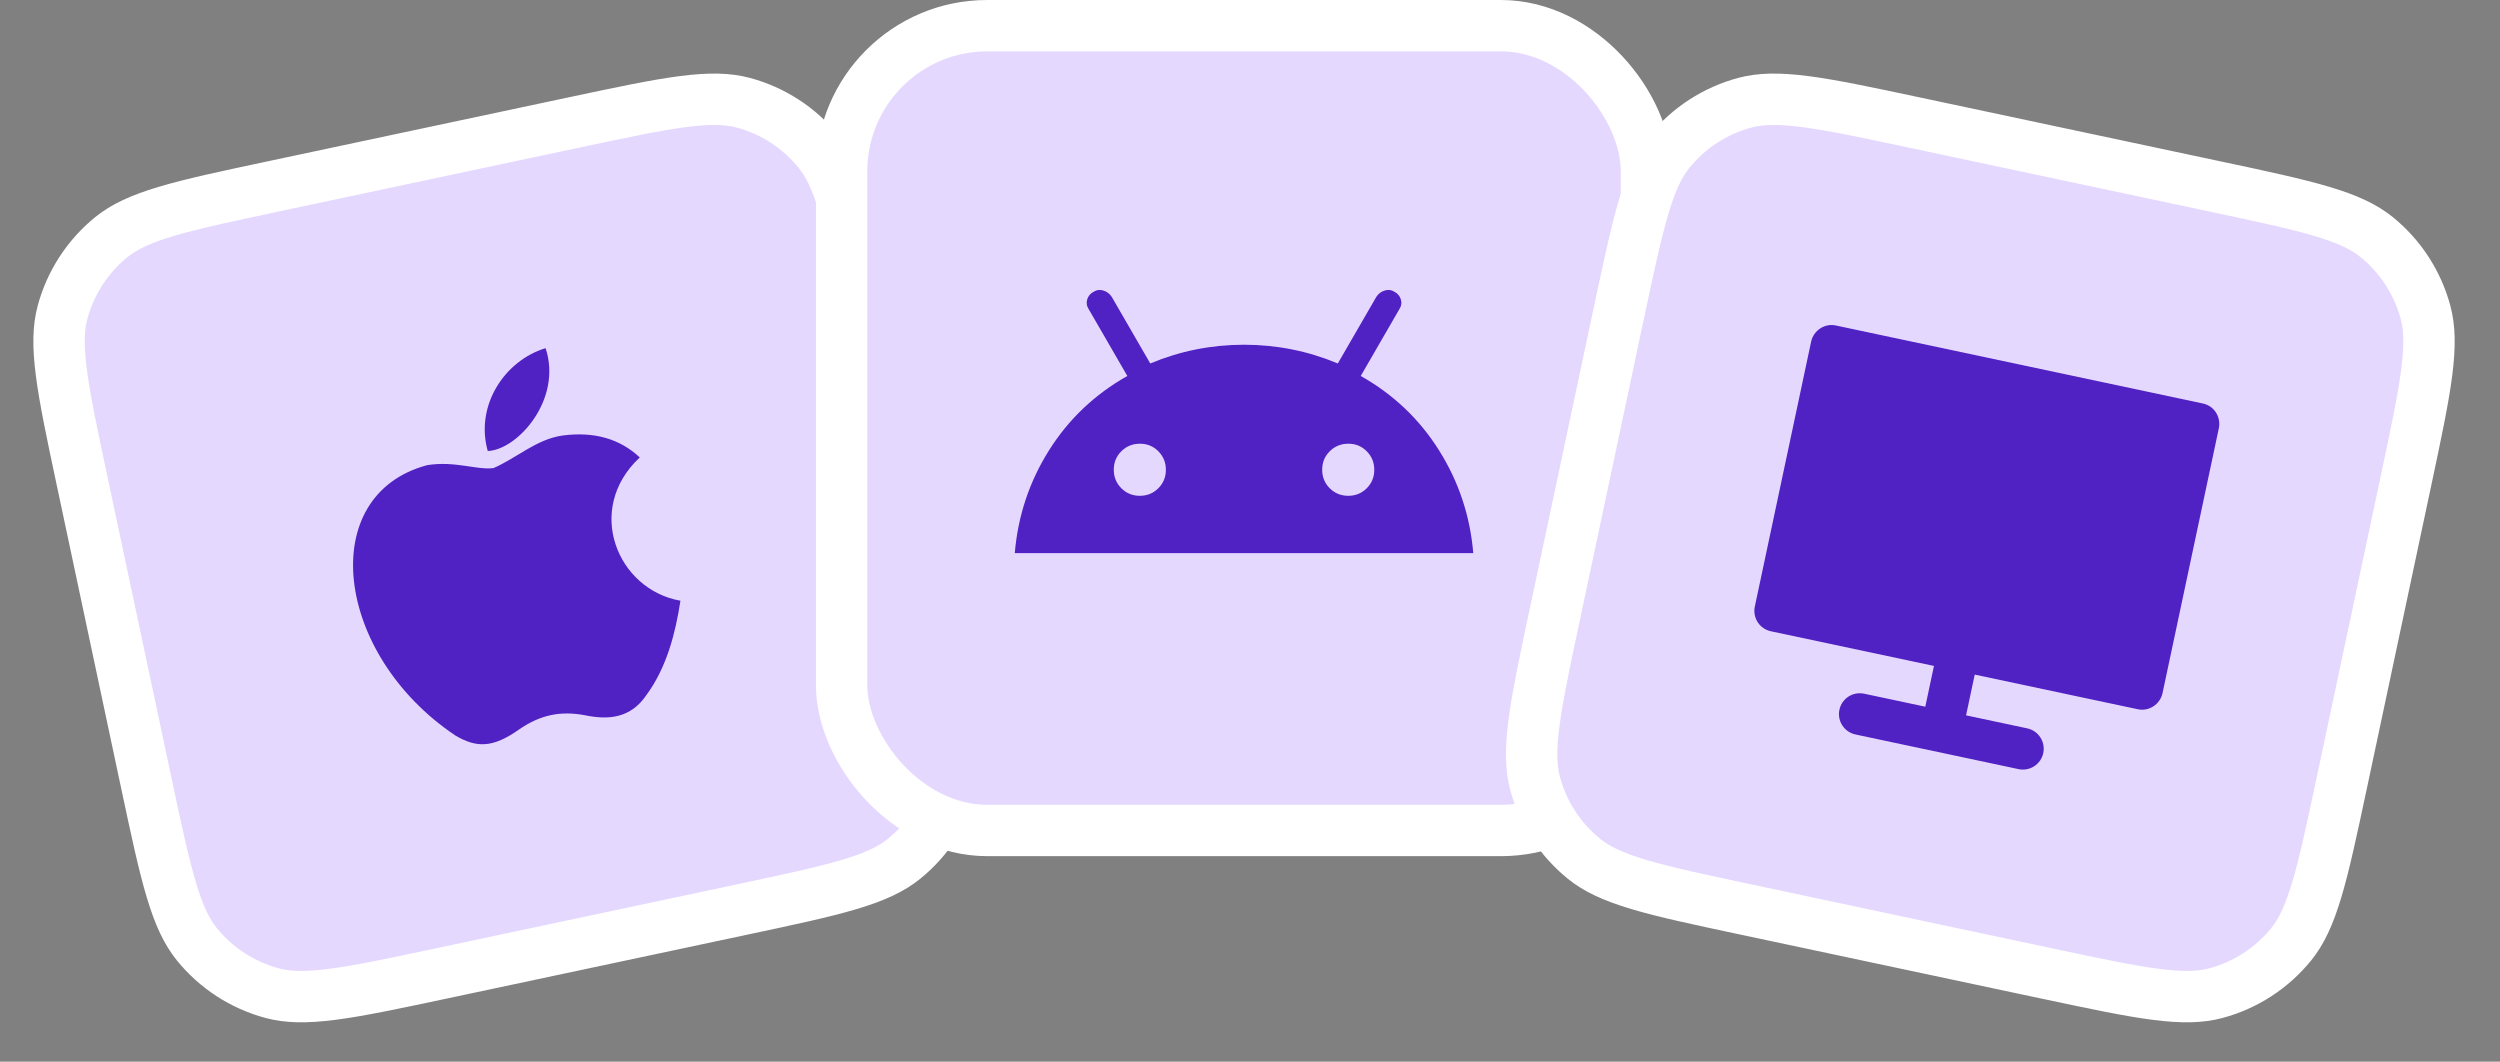 <?xml version="1.0" encoding="UTF-8"?> <svg xmlns="http://www.w3.org/2000/svg" width="146" height="62" viewBox="0 0 146 62" fill="none"><rect x="0" y="0" width="146" height="62" fill="#808080" stroke="none"/><path d="M15.962 10.885L33.569 7.142C36.332 6.555 38.317 6.134 39.901 5.93C41.468 5.729 42.514 5.76 43.406 5.999C45.139 6.464 46.681 7.465 47.81 8.86C48.392 9.577 48.845 10.519 49.298 12.033C49.757 13.563 50.179 15.547 50.767 18.311L54.509 35.917C55.096 38.681 55.518 40.666 55.721 42.25C55.923 43.817 55.892 44.862 55.653 45.754C55.188 47.487 54.187 49.029 52.792 50.159C52.074 50.74 51.132 51.194 49.619 51.647C48.089 52.105 46.104 52.528 43.341 53.115L25.734 56.858C22.971 57.445 20.986 57.866 19.401 58.07C17.835 58.272 16.789 58.24 15.898 58.001C14.164 57.536 12.622 56.535 11.493 55.141C10.912 54.423 10.458 53.481 10.005 51.968C9.546 50.437 9.124 48.453 8.536 45.689L4.794 28.083C4.206 25.319 3.785 23.334 3.582 21.75C3.38 20.183 3.411 19.138 3.65 18.246C4.115 16.513 5.116 14.971 6.511 13.841C7.229 13.26 8.171 12.806 9.684 12.353C11.214 11.895 13.199 11.472 15.962 10.885Z" fill="#E5D8FF"></path><path d="M15.962 10.885L33.569 7.142C36.332 6.555 38.317 6.134 39.901 5.93C41.468 5.729 42.514 5.76 43.406 5.999C45.139 6.464 46.681 7.465 47.81 8.86C48.392 9.577 48.845 10.519 49.298 12.033C49.757 13.563 50.179 15.547 50.767 18.311L54.509 35.917C55.096 38.681 55.518 40.666 55.721 42.25C55.923 43.817 55.892 44.862 55.653 45.754C55.188 47.487 54.187 49.029 52.792 50.159C52.074 50.74 51.132 51.194 49.619 51.647C48.089 52.105 46.104 52.528 43.341 53.115L25.734 56.858C22.971 57.445 20.986 57.866 19.401 58.07C17.835 58.272 16.789 58.24 15.898 58.001C14.164 57.536 12.622 56.535 11.493 55.141C10.912 54.423 10.458 53.481 10.005 51.968C9.546 50.437 9.124 48.453 8.536 45.689L4.794 28.083C4.206 25.319 3.785 23.334 3.582 21.75C3.38 20.183 3.411 19.138 3.65 18.246C4.115 16.513 5.116 14.971 6.511 13.841C7.229 13.26 8.171 12.806 9.684 12.353C11.214 11.895 13.199 11.472 15.962 10.885Z" stroke="white" stroke-width="3"></path><path d="M37.758 40.579C36.832 41.958 35.52 42.05 34.18 41.775C32.766 41.503 31.571 41.733 30.323 42.595C28.766 43.697 27.816 43.676 26.592 42.953C19.509 38.2 18.428 28.898 24.953 27.163C26.578 26.905 27.866 27.465 28.822 27.336C30.166 26.752 31.336 25.645 32.859 25.433C34.687 25.194 36.196 25.619 37.362 26.715C34.121 29.731 36.042 34.437 39.738 35.082C39.439 37.012 38.935 38.973 37.749 40.594L37.758 40.579ZM28.485 26.338C27.742 23.721 29.431 21.073 31.862 20.332C32.86 23.33 30.215 26.281 28.485 26.338Z" fill="#5021C3"></path><rect x="49.151" y="1.5" width="47" height="47" rx="8.5" fill="#E5D8FF"></rect><rect x="49.151" y="1.5" width="47" height="47" rx="8.5" stroke="white" stroke-width="3"></rect><path d="M59.264 32.302C59.446 30.132 60.111 28.134 61.257 26.308C62.404 24.483 63.93 23.032 65.836 21.957L63.584 18.063C63.462 17.88 63.432 17.687 63.493 17.485C63.554 17.282 63.686 17.13 63.889 17.028C64.051 16.927 64.233 16.907 64.436 16.967C64.639 17.028 64.801 17.15 64.923 17.332L67.175 21.227C68.919 20.497 70.745 20.132 72.651 20.132C74.558 20.132 76.384 20.497 78.128 21.227L80.38 17.332C80.501 17.15 80.664 17.028 80.867 16.967C81.069 16.907 81.252 16.927 81.414 17.028C81.617 17.13 81.749 17.282 81.81 17.485C81.871 17.687 81.84 17.88 81.718 18.063L79.467 21.957C81.374 23.032 82.9 24.483 84.045 26.308C85.191 28.134 85.856 30.132 86.039 32.302H59.264ZM66.566 28.955C66.992 28.955 67.352 28.808 67.647 28.514C67.941 28.219 68.088 27.859 68.087 27.434C68.087 27.009 67.939 26.649 67.646 26.353C67.352 26.058 66.992 25.911 66.566 25.913C66.14 25.914 65.78 26.062 65.485 26.355C65.191 26.647 65.044 27.007 65.045 27.434C65.046 27.861 65.193 28.221 65.487 28.515C65.78 28.808 66.14 28.955 66.566 28.955ZM78.737 28.955C79.163 28.955 79.523 28.808 79.817 28.514C80.112 28.219 80.259 27.859 80.258 27.434C80.257 27.009 80.11 26.649 79.816 26.353C79.522 26.058 79.163 25.911 78.737 25.913C78.311 25.914 77.95 26.062 77.656 26.355C77.361 26.647 77.215 27.007 77.215 27.434C77.216 27.861 77.363 28.221 77.657 28.515C77.951 28.808 78.311 28.955 78.737 28.955Z" fill="#5021C3"></path><path d="M111.734 7.142L129.341 10.885C132.104 11.472 134.088 11.895 135.619 12.353C137.132 12.806 138.074 13.26 138.792 13.841C140.187 14.971 141.188 16.513 141.652 18.246C141.891 19.138 141.923 20.183 141.721 21.75C141.518 23.335 141.096 25.319 140.509 28.083L136.767 45.689C136.179 48.453 135.757 50.437 135.298 51.968C134.845 53.481 134.391 54.423 133.81 55.141C132.681 56.535 131.139 57.537 129.405 58.001C128.513 58.24 127.468 58.272 125.901 58.07C124.317 57.866 122.332 57.445 119.569 56.858L101.962 53.115C99.199 52.528 97.214 52.105 95.684 51.647C94.171 51.194 93.229 50.74 92.511 50.159C91.116 49.029 90.115 47.488 89.65 45.754C89.411 44.862 89.38 43.817 89.582 42.25C89.785 40.666 90.206 38.681 90.794 35.917L94.536 18.311C95.124 15.548 95.546 13.563 96.004 12.033C96.458 10.519 96.911 9.577 97.493 8.86C98.622 7.465 100.164 6.464 101.897 5.999C102.789 5.76 103.835 5.729 105.401 5.93C106.986 6.134 108.971 6.555 111.734 7.142Z" fill="#E5D8FF"></path><path d="M111.734 7.142L129.341 10.885C132.104 11.472 134.088 11.895 135.619 12.353C137.132 12.806 138.074 13.26 138.792 13.841C140.187 14.971 141.188 16.513 141.652 18.246C141.891 19.138 141.923 20.183 141.721 21.75C141.518 23.335 141.096 25.319 140.509 28.083L136.767 45.689C136.179 48.453 135.757 50.437 135.298 51.968C134.845 53.481 134.391 54.423 133.81 55.141C132.681 56.535 131.139 57.537 129.405 58.001C128.513 58.24 127.468 58.272 125.901 58.07C124.317 57.866 122.332 57.445 119.569 56.858L101.962 53.115C99.199 52.528 97.214 52.105 95.684 51.647C94.171 51.194 93.229 50.74 92.511 50.159C91.116 49.029 90.115 47.488 89.65 45.754C89.411 44.862 89.38 43.817 89.582 42.25C89.785 40.666 90.206 38.681 90.794 35.917L94.536 18.311C95.124 15.548 95.546 13.563 96.004 12.033C96.458 10.519 96.911 9.577 97.493 8.86C98.622 7.465 100.164 6.464 101.897 5.999C102.789 5.76 103.835 5.729 105.401 5.93C106.986 6.134 108.971 6.555 111.734 7.142Z" stroke="white" stroke-width="3"></path><g clip-path="url(#clip0_10011_13475)"><path d="M115.324 39.396L114.818 41.777L118.389 42.536C119.046 42.676 119.466 43.322 119.326 43.98C119.187 44.637 118.54 45.057 117.883 44.917L108.359 42.893C107.702 42.753 107.282 42.107 107.422 41.449C107.562 40.792 108.208 40.372 108.865 40.512L112.437 41.271L112.943 38.89L103.41 36.864C103.253 36.829 103.106 36.764 102.975 36.673C102.844 36.581 102.732 36.465 102.646 36.33C102.56 36.195 102.502 36.045 102.474 35.887C102.446 35.73 102.449 35.569 102.484 35.413L105.769 19.956C105.91 19.293 106.566 18.871 107.205 19.007L128.653 23.565C129.305 23.704 129.72 24.351 129.579 25.015L126.293 40.473C126.152 41.136 125.496 41.558 124.857 41.422L115.324 39.396Z" fill="#5021C3"></path></g><defs><clipPath id="clip0_10011_13475"><rect width="29.209" height="29.209" fill="white" transform="translate(104.402 14.678) rotate(12)"></rect></clipPath></defs></svg> 